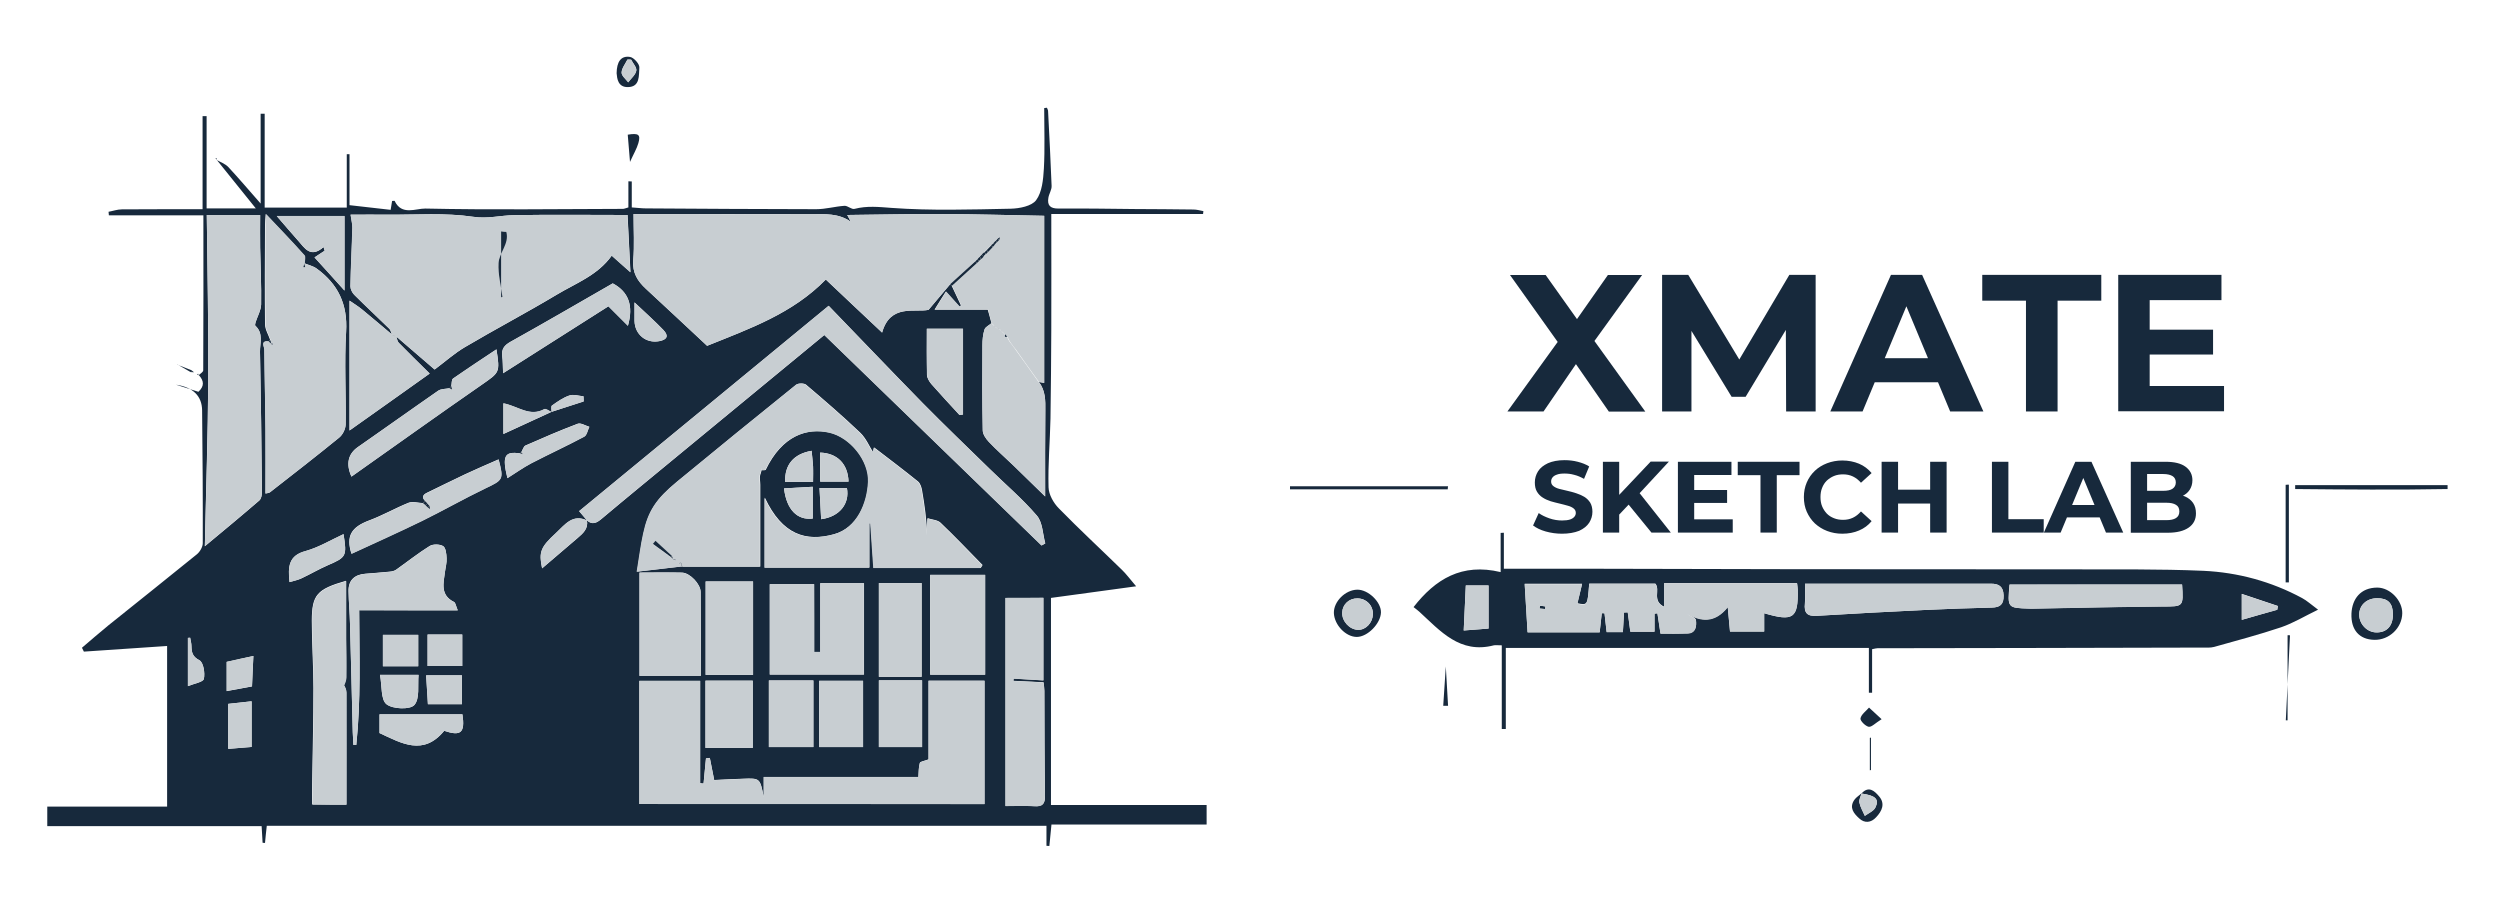 <?xml version="1.0" encoding="utf-8"?>
<!-- Generator: Adobe Illustrator 24.1.2, SVG Export Plug-In . SVG Version: 6.00 Build 0)  -->
<!DOCTYPE svg PUBLIC "-//W3C//DTD SVG 1.1//EN" "http://www.w3.org/Graphics/SVG/1.1/DTD/svg11.dtd">
<svg version="1.1" id="Layer_1" xmlns:x="http://ns.adobe.com/Extensibility/1.0/" xmlns:i="http://ns.adobe.com/AdobeIllustrator/10.0/" xmlns:graph="http://ns.adobe.com/Graphs/1.0/"
	 xmlns="http://www.w3.org/2000/svg" xmlns:xlink="http://www.w3.org/1999/xlink" x="0px" y="0px" viewBox="0 0 1550 562"
	 style="enable-background:new 0 0 1550 562;" xml:space="preserve">
<style type="text/css">
	.st0{fill:#17293C;}
	.st1{fill:#C8CED2;}
</style>
<g id="House">
	<path class="st0" d="M123,232.8c1.1-1.1,3-2.1,3-3.2c0.2-31.7,0.1-63.5,0.1-96.1c-20.3,0-39.5,0-58.6,0c-0.1-0.7-0.1-1.4-0.2-2.2
		c2.8-0.5,5.5-1.5,8.3-1.5c16.1-0.1,32.3-0.1,50-0.1c0-19.6,0-38.7,0-57.7c0.8,0,1.7,0,2.5,0c0,18.9,0,37.7,0,57.2
		c10.4,0,19.8,0,30.5,0c-8.5-10.5-16.4-20.4-24.4-30.3l-0.2,0.1c2.6,1.5,5.6,2.5,7.6,4.6c6.5,7,12.7,14.3,20,22.6
		c0-19.3,0-37.5,0-55.7c0.8,0,1.7,0,2.5,0c0,19,0,38,0,58.2c17.4,0,33.4,0,50.9,0c0-10.5,0-21.8,0-33.1c0.6,0,1.1,0,1.7,0
		c0,10.8,0,21.6,0,31.6c9,1,17,1.9,25.5,2.9c0.3-1.8,0.6-3.7,0.9-5.5c0.8,0,1.5-0.2,1.6,0c4.3,9.2,13.2,4.6,19,4.7
		c40.8,0.9,81.6,0.3,122.5,0.2c0.7,0,1.3-0.3,3.4-0.9c0-5.2,0-10.7,0-16.2c0.7,0,1.4,0.1,2.1,0.1c0,5.2,0,10.3,0,16.1
		c3.3,0.2,6,0.6,8.7,0.6c35.2,0.2,70.4,0.5,105.6,0.5c5.9,0,11.7-1.7,17.6-2.1c2-0.1,4.4,2.4,6.2,1.9c7.7-2,15-1.2,23-0.6
		c24.4,1.8,49.1,1,73.7,0.5c5.5-0.1,13.2-1.6,15.9-5.3c3.7-5,4.4-12.8,4.8-19.5c0.7-12.5,0.2-25,0.2-37.6c0.6-0.1,1.2-0.1,1.7-0.2
		c0.2,0.7,0.7,1.3,0.7,2c0.8,15.5,1.6,31,2.2,46.5c0.1,2.4-1.6,4.8-2,7.3c-0.8,4.7,1.1,6.7,6.1,6.7c15.7-0.1,31.5,0.1,47.2,0.3
		c12.2,0.1,24.4,0.1,36.6,0.3c2.1,0,4.1,0.6,6.2,1c-0.1,0.6-0.1,1.2-0.2,1.8c-31.5,0-63,0-94.1,0c0,24.3,0.1,47.9,0,71.5
		c-0.1,18.4-0.2,36.9-0.5,55.3c-0.3,14.2-1.6,28.4-1.2,42.6c0.1,4.5,3.1,9.8,6.4,13.1c12.7,13,26.1,25.4,39.1,38.1
		c2.6,2.5,4.8,5.5,8.8,10.2c-18.8,2.6-35.8,4.9-52.8,7.2c0,42.7,0,85.1,0,128.4c32.3,0,64.3,0,96.5,0c0,4.5,0,8.1,0,12.1
		c-32.2,0-64,0-96.2,0c-0.5,4.6-0.9,9-1.3,13.3c-0.6,0-1.2-0.1-1.8-0.1c0-4,0-8,0-12.4c-161.6,0-322.4,0-483.4,0
		c-0.4,3.6-0.8,7.1-1.1,10.6c-0.5,0-1,0-1.5-0.1c-0.2-3.3-0.4-6.6-0.6-10.3c-44.1,0-88.2,0-132.9,0c0-3.1,0-6.9,0-12.1
		c24.4,0,49.1,0,74.3,0c0-34.4,0-67.4,0-99.6c-17.2,1.2-34.4,2.3-51.6,3.5c-0.4-0.8-0.8-1.6-1.2-2.4c5.4-4.6,10.8-9.3,16.3-13.8
		c18.3-14.7,36.7-29.3,54.9-44.1c1.9-1.5,3.7-4.6,3.7-6.9c0.1-27.5-0.1-54.9-0.4-82.4c-0.1-8.8-5.5-14.3-16.2-15.9
		c4.6,1.5,9.2,2.9,13.9,4.4c3.8-3.5,3.5-6.8,0.3-10.3L123,232.8z M342,255.5c-1.5-0.7-3.6-2.3-4.5-1.8c-9.1,5-16.4-1.9-25.4-3.6
		c0,6,0,11.8,0,19c10.3-4.7,20-9.2,29.7-13.7c6.7-2.2,13.4-4.4,20.1-6.5c0-1.1-0.1-2.1-0.1-3.2c-2.9-0.2-6.2-1.4-8.7-0.5
		c-3.9,1.3-7.4,3.8-10.8,6.2C341.5,251.9,342,254.1,342,255.5z M322.4,281.1c-9.6-1.4-11.2,1.6-7.8,15.3c5-3.1,9.7-6.5,14.8-9.2
		c10.9-5.6,22-10.7,32.8-16.5c1.7-0.9,2.1-4,3.2-6.1c-2.4-0.7-5.3-2.6-7.2-1.9c-10.9,4.1-21.7,8.8-32.4,13.5
		c-1.2,0.5-1.7,2.7-2.6,4.2C322.9,280.7,322.7,280.9,322.4,281.1z M262.2,311.9c-3-0.1-6.3-1.2-8.9-0.2c-8.2,3.3-16,7.8-24.3,10.9
		c-11.3,4.2-14.6,9.8-11.1,20.7c14.6-6.8,29.3-13.4,43.8-20.4c13.2-6.5,26-13.8,39.3-20.2c10.9-5.2,11.3-5.4,8.1-17.9
		c-7,3.1-14.1,6.1-21.1,9.4c-7.8,3.7-15.6,7.6-23.3,11.3c-2.7,1.3-3.3,3-1,5.2C263.3,311.2,262.7,311.6,262.2,311.9z M278.7,240.7
		c-2.4,0.5-5.3,0.3-7.1,1.6c-16.6,11.5-33,23.3-49.6,34.8c-6.1,4.2-7.7,10.4-4.1,18.4c26.9-19,53.6-38.2,80.7-56.9
		c11.2-7.8,11.5-7.4,9.2-22c-9.1,6.1-18.1,12-26.9,18.1c-1,0.7-0.8,3.1-1.1,4.7C279.5,239.8,279.1,240.2,278.7,240.7z M363.9,322.6
		c3.5,3.2,6.3,1.4,9.2-1c7.7-6.5,15.5-12.9,23.2-19.3c38.3-31.6,76.7-63.2,114.8-94.6c44.7,43.3,89.7,86.9,134.7,130.5
		c0.8-0.4,1.5-0.9,2.3-1.3c-1.6-5.8-1.6-13-5.2-17.2c-8.9-10.4-19.5-19.4-29.3-29c-13.9-13.6-27.9-27-41.5-40.8
		c-19.8-20.2-39.3-40.7-58.3-60.3c-52.9,43.5-103.9,85.5-154.7,127.3c2.2,2.6,3.6,4.2,5,5.9c-9.1-4.4-13.8,2.5-19.3,7.6
		c-9.6,8.8-10.8,11.7-8.7,22c7.6-6.5,14.8-12.6,22-18.8C361.5,330.7,364.9,327.8,363.9,322.6z M166.6,211.7
		c-5.3-0.7-2.7,3.3-2.7,5.1c0.1,16.4,0.6,32.8,0.7,49.2c0.1,13.2,0,26.5,0,40c1.1-0.3,2.1-0.3,2.8-0.8
		c14.4-11.2,28.8-22.4,42.9-33.9c2.2-1.8,3.9-5.3,4-8.1c0.3-19.2-0.9-38.4,0.3-57.6c1-16.9-5-29.5-18.3-39.1
		c-2.2-1.6-5.1-2.2-7.7-3.3c0,0,0.1,0.1,0.1,0.1c0-1.7,0.8-4.1-0.1-5c-7.4-8.3-15.1-16.3-23.9-25.6c-0.2,3.5-0.4,5.1-0.4,6.6
		c-0.1,20.6-0.2,41.2,0,61.7c0,3.3,2.1,6.5,3.2,9.8C167.3,211.1,167,211.4,166.6,211.7z M422.9,351.3c16.2,0,32.4,0,48.5,0
		c0-17.6,0-34.2,0-50.7c0-2.1-0.6-4.4,0-6.3c3.3-10.7,6.5-21.3,0-32.4c0.4,9.9,0.9,19.7,1.3,29.6c0.7,0,1.3-0.1,2-0.1
		c10.3-21.5,25.9-26.4,39.7-23.2c12.8,2.9,24.5,17.3,24,30.5c-0.6,13-6.7,28.5-21.2,32.5c-17.5,4.8-32.2,0.4-43-22.7
		c0,14.7,0,29,0,43.4c21.8,0,43.1,0,64.9,0c0-9.4,0-18.4,0-27.5c0.2,0,0.5,0,0.7,0c0.6,9.2,1.3,18.5,1.9,27.7c22.6,0,44.5,0,66.4,0
		c0.4-0.6,0.7-1.2,1.1-1.8c-8.6-8.8-17.1-17.7-26-26.2c-1.9-1.8-5.3-1.9-8-2.8c-0.1,2.5-0.3,5-0.4,7.5c-0.1,1.1,0,2.2,0,3.2
		c-0.2-9.5-1.5-18.7-3.1-27.9c-0.3-2-1.1-4.4-2.5-5.6c-8.8-7.1-17.9-14-27.2-21.1c-0.4,1.5-0.8,3-0.7,2.9c-2.2-3.4-4.3-8.6-8-12.1
		c-10.8-10.3-22.1-20-33.5-29.7c-1.2-1-4.8-1-6.1,0c-24.7,19.9-49.3,39.9-73.8,60.1c-13,10.7-17.9,18.2-20.9,32.1
		c-1.6,7.2-2.5,14.6-4,23.7c11-1.3,19.6-2.3,28.3-3.3L422.9,351.3z M245.7,208.6c7.9,6.8,15.8,13.6,23.8,20.5
		c6.3-4.7,12.2-10,18.8-13.9c18.8-11.1,38.2-21.3,56.9-32.5c11.8-7.1,25.3-11.9,34.1-24.2c3.6,3.2,7.1,6.2,11.6,10.3
		c-0.7-13.1-1.2-24.4-1.8-35.5c-23.8,0-47-0.3-70.2,0.1c-8.5,0.1-16.4,2.4-25.6,1c-17.2-2.6-35-1.2-52.5-1.3c-7.6-0.1-15.1,0-23.4,0
		c0.5,3.6,1.1,5.8,1.1,8.1c-0.3,12.1-1,24.2-1.2,36.3c0,1.8,1.1,4,2.4,5.3c7.1,7.1,14.5,13.9,21.7,21c0.9,0.8,1,2.4,1.6,3.6
		c-6.2-5.2-12.3-10.4-18.6-15.6c-2.2-1.8-4.6-3.2-7.7-5.4c0,27,0,52.7,0,80.5c17.2-12.2,33.2-23.5,49.7-35.3
		c-7-6.9-13.2-13-19.2-19.1C246.3,211.6,246.2,209.9,245.7,208.6z M614.7,200.4c-1.5,1.3-3.8,2.3-4.3,3.9c-1,3.1-1.3,6.5-1.3,9.7
		c-0.1,17.6-0.2,35.2,0.2,52.8c0,2.5,2,5.3,3.8,7.2c4.8,5.1,10.1,9.7,15.2,14.6c6.1,5.9,12.2,11.9,19.7,19.2
		c0-19.1-0.1-36.1,0.1-53.1c0.1-6.4,0.1-12.5-4-17.9c1.4,0.3,2.8,0.5,3.3,0.6c0-34.8,0-69.7,0-103.6c-21.6-0.4-41.9-1-62.3-1.1
		c-20-0.1-39.9,0.4-59.8,0.6c0.7,1.3,1.4,2.8,2.2,4.2c-7.6-5.4-16.1-4.7-24.5-4.7c-27.7,0-55.4-0.1-83.1-0.1c-9.1,0-18.2,0-27.1,0
		c0,10.1,0.6,19.4-0.2,28.7c-0.6,7.7,2.7,12.9,7.9,17.7c12.9,11.9,25.7,23.9,37.9,35.3c26.6-10.7,53-20,73.6-41.1
		c11.7,11.1,22.9,21.7,34.9,32.9c5-18,20.3-12.3,28.8-14.1c5.6-6.7,9.5-11.3,13.4-15.9c0.3,0.4,0.7,0.8,1,1.1
		c1.9,4,3.8,8.1,5.7,12.1c-0.3,0.2-0.7,0.5-1,0.7c-2.6-2.9-5.1-5.7-8.4-9.3c-2.2,3.5-4.2,6.6-7,11.2c12,0,22.1,0,33,0
		C613.1,194.3,613.9,197.3,614.7,200.4z M396.4,498.5c71.7,0,142.6,0,214,0c0-25.9,0-51,0-76.5c-11.4,0-22.6,0-34.7,0
		c0,16.5,0,33.1,0,48.8c-2.6,1-5.1,1.3-5.4,2.2c-0.8,2.7-0.7,5.6-0.9,8.7c-31.4,0-63.5,0-95.9,0c0,4.1,0,7.3,0,12.4
		c-2.3-11.6-2.3-11.7-12.8-11.3c-6.2,0.2-12.4,0.5-17.9,0.8c-1-5.2-1.9-9.4-2.7-13.7c-0.8,0.1-1.6,0.2-2.4,0.3
		c-0.5,5.2-1,10.4-1.5,15.6c-0.7-0.1-1.4-0.1-2.1-0.2c0-21.2,0-42.4,0-63.5c-13,0-25.1,0-37.7,0
		C396.4,447.9,396.4,473.1,396.4,498.5z M128.2,133.3c0.4,34.6,1.1,68.6,0.9,102.6c-0.2,33.6-1.4,67.2-2.1,102.8
		c12.5-10.4,23.3-19.3,33.8-28.4c1.1-1,1.6-3.3,1.6-5c-0.3-29-0.6-58.1-1.2-87.1c-0.1-5.4,2.3-11.5-2.9-16.2c-0.3-0.3,0-1.6,0.2-2.3
		c1.2-3.7,3.3-7.3,3.4-10.9c0.2-11.7-0.4-23.4-0.6-35.2c-0.1-6.7,0-13.5,0-20.2C150.1,133.3,139.7,133.3,128.2,133.3z M504.8,404.2
		c0-14.5,0-28.1,0-42c-9.5,0-18.5,0-27.5,0c0,19.1,0,37.7,0,56c19.6,0,38.7,0,58.4,0c0-18.9,0-37.7,0-56.6c-9.3,0-18.4,0-27.1,0
		c0,14.4,0,28.4,0,42.6C507.4,404.2,505.8,404.2,504.8,404.2z M623.4,370.7c0,43.6,0,86.2,0,129c6.1,0,12-0.3,17.8,0.1
		c5.4,0.4,6.8-1.6,6.7-6.8c-0.4-21.6-0.3-43.1-0.4-64.7c0-1.8-0.3-3.6-0.5-5.3c-6.5-0.3-12.6-0.6-18.7-0.9c0-0.5,0.1-0.9,0.1-1.4
		c6.2,0.4,12.4,0.8,18.5,1.1c0-17.6,0-34.5,0-51.2C638.6,370.7,631.2,370.7,623.4,370.7z M214.8,498.9c0-23.6,0-46.6-0.1-69.5
		c0-1.7-0.8-3.6-1.8-5.1c-0.5-0.7-2.3-0.4-3.5-0.6c0,0.9-0.1,2.3,0.2,2.4c1,0.3,2.9,0.5,3,0.1c0.9-2,2-4.2,2-6.4
		c0.2-8.2,0-16.4-0.1-24.6c0-11.5,0-23,0-35.1c-18.1,5.2-21.1,8.7-21.2,24.6c0,14,1,27.9,1,41.9c0,20.1-0.5,40.2-0.8,60.3
		c-0.1,3.9,0,7.8,0,11.8C201.1,498.9,207.4,498.9,214.8,498.9z M396.5,355c0,22.4,0,43.4,0,64c12.9,0,25.1,0,38,0
		c0-17.7,0.1-34.8-0.1-51.9c0-5-6.6-11.9-11.5-12.1C414.3,354.8,405.7,355,396.5,355z M610.8,356.4c-11.2,0-22.1,0-34.1,0
		c0,21.2,0,41.6,0,61.9c11.3,0,22.5,0,34.1,0C610.8,397.6,610.8,377.5,610.8,356.4z M283.8,378.4c-1.2-2.9-1.4-4.7-2.3-5.2
		c-8.7-4.3-6.5-11.7-5.6-18.8c0.4-2.8,1.2-5.6,1-8.3c-0.1-2.6-0.5-6.4-2.1-7.5c-2.1-1.3-6.3-1.4-8.4-0.1
		c-7.2,4.5-13.9,9.8-20.8,14.7c-1,0.7-2.5,1.1-3.8,1.2c-5.1,0.5-10.2,0.9-15.3,1.3c-6.8,0.5-10.6,4.2-10.4,10.8
		c0.1,6.8,0.8,13.5,0.9,20.3c0.6,22.4,1.2,44.8,1.7,67.2c0.1,2.6,0.3,5.2,0.4,7.8c0.6,0,1.2,0,1.8,0c2.9-27.5,1.9-55.1,1.8-83.5
		C243.2,378.4,262.8,378.4,283.8,378.4z M437.5,360.5c0,19.7,0,38.7,0,57.9c9.9,0,19.4,0,29.4,0c0-19.5,0-38.6,0-57.9
		C457.1,360.5,447.6,360.5,437.5,360.5z M571.4,419.6c0-19.5,0-38.8,0-58.1c-8.7,0-17.6,0-26.5,0c0,19.7,0,38.8,0,58.1
		C553.5,419.6,561.6,419.6,571.4,419.6z M466.7,422c-10.1,0-19.6,0-29.3,0c0,14.6,0,28.7,0,41.7c9.9,0,19.4,0,29.3,0
		C466.7,449.2,466.7,435.8,466.7,422z M379.9,175.7c-21,12.1-42,24.3-63.2,36.1c-4.2,2.3-5.9,4.7-5.3,9.3c0.4,2.7,0.3,5.5,0.5,10.3
		c22.6-14.4,44.1-28,65.3-41.5c3.7,3.7,7.6,7.6,12.1,12.1C392.9,189.5,389.7,180.9,379.9,175.7z M504.3,421.9c-9.4,0-18.2,0-27.6,0
		c0,14,0,27.5,0,41.3c9.7,0,18.4,0,27.6,0C504.3,449.2,504.3,435.8,504.3,421.9z M544.9,421.8c0,14,0,27.4,0,41.4c9,0,17.7,0,26.8,0
		c0-13.8,0-27.4,0-41.4C562.7,421.8,554.3,421.8,544.9,421.8z M535.1,463.2c0-13.9,0-27.5,0-41.1c-9.2,0-18.1,0-27.2,0
		c0,14,0,27.5,0,41.1C517.2,463.2,525.7,463.2,535.1,463.2z M195,159.6c6.4,7,12.1,13.3,18.6,20.6c0-16,0-31,0-46.2
		c-13.1,0-26.5,0-42,0c5.4,6.2,9.2,10.7,13.2,15.2c4.1,4.6,7.7,11.1,15.8,4c0.2,0.8,0.4,1.5,0.7,2.3
		C199.3,156.7,197.3,158.1,195,159.6z M594.9,257.3c0.7-0.1,1.4-0.2,2.1-0.3c0-17.6,0-35.1,0-53.2c-7.1,0-14.3,0-22.4,0
		c0,9.6-0.1,19.2,0.1,28.7c0.1,1.9,1.4,4,2.7,5.6C583.1,244.6,589,250.9,594.9,257.3z M275.4,453.1c10.4,3.5,13,1.2,11.3-10.2
		c-16.9,0-33.9,0-51.4,0c0,4.2,0,8.3,0,11.6C248.9,460.8,262.4,468.9,275.4,453.1z M179.5,360.9c2.7-0.8,5.2-1.3,7.4-2.3
		c5.5-2.6,10.8-5.7,16.3-8.1c11.5-5,11.9-5.5,9.8-19.3c-7.9,3.6-15.5,8.2-23.6,10.5C179.1,344.4,178.4,351.1,179.5,360.9z
		 M259.3,413.1c0-6.8,0-13.2,0-19.5c-7.7,0-14.8,0-21.9,0c0,6.8,0,13,0,19.5C244.8,413.1,251.9,413.1,259.3,413.1z M141.5,436.4
		c0,9.7,0,18.6,0,27.9c5.3-0.4,10-0.8,14.5-1.2c0-9.7,0-18.7,0-28.3C150.8,435.4,146.5,435.8,141.5,436.4z M265.1,393.4
		c0,7,0,13.1,0,19.5c7.6,0,14.7,0,21.5,0c0-7,0-13.4,0-19.5C279.1,393.4,272.4,393.4,265.1,393.4z M235.6,418.4
		c1.3,7,0.4,15.3,4,18.2c3.8,3.1,14.6,3.5,17.3,0.5c3.5-4,2-12.3,2.6-18.7C251.2,418.4,244.5,418.4,235.6,418.4z M286.4,418.7
		c-7.9,0-14.8,0-22.2,0c0.4,6.3,0.7,12,1.1,17.9c7.6,0,14.3,0,21.1,0C286.4,430.5,286.4,424.8,286.4,418.7z M157.1,406.7
		c-6.2,1.4-11.2,2.5-16.6,3.7c0,6.1,0,11.8,0,18.1c5.4-1,10.5-1.9,15.7-2.9C156.5,419.1,156.8,413.5,157.1,406.7z M486.1,302.8
		c1.5,13.1,8.2,19.9,17.8,18.7c0-6.4,0-12.8,0-19.7C497.7,302.2,492.2,302.5,486.1,302.8z M509.1,321.9c11.4-1.5,17.8-9.6,16-19.3
		c-5.5,0-11,0-17,0C508.4,309.3,508.7,315.3,509.1,321.9z M504.1,298.8c0-3.7,0.1-6.7,0-9.7c-0.2-3.2-0.6-6.4-0.9-9.6
		c-11.2,1.9-16.8,8.7-16.4,19.3C492.4,298.8,497.9,298.8,504.1,298.8z M526.1,298.6c-0.4-10.9-6.8-17.6-17.6-18c0,5.9,0,11.8,0,18
		C514.2,298.6,520.1,298.6,526.1,298.6z M393.4,187.5c0,5.1,0,8.3,0,11.5c0.2,8.4,7.2,14.1,15.4,12.5c5-1,5.9-3.4,2.4-7
		C406,199.1,400.4,194.1,393.4,187.5z M116.5,425.4c3.9-1.6,9.5-2.5,9.9-4.5c0.8-3.6-0.3-10.2-2.7-11.5c-4.4-2.3-4.9-4.9-5-8.8
		c0-1.7-0.5-3.5-0.8-5.2c-0.5,0-0.9,0.1-1.4,0.1C116.5,404.9,116.5,414.2,116.5,425.4z"/>
	<path class="st0" d="M382.3,45.4c0.1-7,2.6-11,8.3-10.1c2.3,0.3,6,4.4,5.8,6.6c-0.4,4.8,0.6,12-7.1,12.1
		C383.1,54.1,382.6,48.7,382.3,45.4z M391.3,37c-0.8,0-1.5-0.1-2.3-0.1c-1.3,2.7-3.5,5.3-3.6,8c-0.1,2,2.6,4.1,4.1,6.1
		c1.8-2.4,4.5-4.6,5-7.2C394.9,41.8,392.4,39.3,391.3,37z"/>
	<path class="st0" d="M390.6,100.4c-0.6-6.6-1-11.8-1.4-16.9c6.7-1.1,8.1-0.1,6.6,5.2C394.8,92.2,392.8,95.5,390.6,100.4z"/>
	<path class="st0" d="M118.2,230.7c-2.7-1.6-5.5-3.1-8.2-4.7l-0.1,0.1c3.1,1.2,6.1,2.4,9.2,3.6C118.7,230,118.4,230.3,118.2,230.7z"
		/>
	<path class="st0" d="M109.9,226c0.1-0.1,0.1-0.3,0.2-0.4C110.1,225.7,110,225.9,109.9,226C109.9,226.1,109.9,226,109.9,226z"/>
	<path class="st0" d="M119,229.8c0.4,0.3,0.9,0.7,1.3,1c-0.7,0-1.4-0.1-2.1-0.1C118.4,230.3,118.7,230,119,229.8z"/>
	<path class="st0" d="M123.2,232.6c-0.4-0.2-0.8-0.3-1.1-0.5c0.3-0.1,0.5-0.3,0.8-0.4c0.1,0.4,0.1,0.7,0.2,1.1
		C123,232.8,123.2,232.6,123.2,232.6z"/>
	<path class="st0" d="M134.4,98.9c-0.3-0.2-0.6-0.5-0.9-0.7c0.3,0,0.6-0.1,0.9-0.1c-0.1,0.3-0.1,0.6-0.2,0.9
		C134.2,99,134.4,98.9,134.4,98.9z"/>
	<path class="st1" d="M589.1,176.2c-3.9,4.6-7.8,9.3-13.4,15.9c-8.5,1.8-23.7-3.9-28.8,14.1c-11.9-11.3-23.1-21.9-34.9-32.9
		c-20.6,21-47,30.4-73.6,41.1c-12.2-11.3-25-23.4-37.9-35.3c-5.2-4.8-8.5-9.9-7.9-17.7c0.8-9.3,0.2-18.6,0.2-28.7c8.9,0,18,0,27.1,0
		c27.7,0.1,55.4,0.2,83.1,0.1c8.4,0,16.8-0.7,24.5,4.7c-0.8-1.4-1.5-2.9-2.2-4.2c19.9-0.2,39.9-0.7,59.8-0.6
		c20.3,0.1,40.7,0.7,62.3,1.1c0,33.9,0,68.8,0,103.6c-0.5-0.1-1.9-0.4-3.3-0.6c0,0,0.2,0.2,0.2,0.2c-4.7-6.6-9.5-13.2-14.2-19.9
		l0.1,0.1c-1.4-1.9-2.9-3.9-4.3-5.8c0,0,0.1,0.2,0.1,0.2c-0.5-1-1-2-1.5-3c0,0,0.1,0.2,0.1,0.2c-0.5-0.5-1-1-1.6-1.6l0.2,0.2
		c-0.5-0.5-1-1-1.6-1.6l0.2,0.2c-0.5-0.5-1.1-1-1.6-1.6l0.2,0.1c-1-0.5-2-1-3-1.5l0.2,0.1c-0.5-0.5-1-1.1-1.6-1.6l0.2,0.2
		c-0.5-0.5-1.1-1.1-1.6-1.6l0.2,0.2c-0.8-3.1-1.6-6.1-2.2-8.4c-11,0-21.1,0-33,0c2.9-4.5,4.8-7.7,7-11.2c3.2,3.6,5.8,6.5,8.4,9.3
		c0.3-0.2,0.7-0.5,1-0.7c-1.9-4-3.8-8.1-5.7-12.1c5.2-4.7,10.4-9.5,15.6-14.2c0.4-0.4,0.9-0.8,1.3-1.2c0.5-0.4,0.9-0.9,1.4-1.3
		c0.5-0.5,0.9-1,1.4-1.5c0.5-0.5,1.1-1.1,1.6-1.6c0.4-0.4,0.8-0.9,1.2-1.3c0.9-1,1.9-2,2.8-3c0.4-0.5,0.9-1,1.3-1.5
		c0.4-0.5,0.9-1,1.3-1.5c0.5-0.5,0.9-0.9,1.4-1.4c0.1-0.6,0.3-1.1,0.4-1.7c-0.5,0.2-0.9,0.5-1.4,0.7c-0.4,0.5-0.9,1-1.3,1.5
		c-0.4,0.5-0.9,1-1.3,1.5c-0.5,0.4-1,0.8-1.6,1.3c-0.9,1-1.8,1.9-2.8,2.9c-0.5,0.5-0.9,0.9-1.4,1.4c-0.5,0.4-1,0.9-1.5,1.3
		c-0.5,0.5-0.9,1-1.4,1.4c-0.4,0.5-0.9,1-1.3,1.5c-0.5,0.5-0.9,0.9-1.4,1.4C599.5,166.8,594.3,171.5,589.1,176.2z"/>
	<path class="st1" d="M242.9,207.4c-0.5-1.2-0.7-2.7-1.6-3.6c-7.2-7-14.6-13.9-21.7-21c-1.3-1.3-2.4-3.6-2.4-5.3
		c0.2-12.1,0.9-24.2,1.2-36.3c0.1-2.2-0.6-4.5-1.1-8.1c8.2,0,15.8-0.1,23.4,0c17.5,0.2,35.3-1.2,52.5,1.3c9.1,1.4,17.1-0.9,25.6-1
		c23.2-0.4,46.3-0.1,70.2-0.1c0.6,11.1,1.1,22.4,1.8,35.5c-4.6-4-8.1-7.1-11.6-10.3c-8.8,12.2-22.3,17.1-34.1,24.2
		c-18.7,11.2-38.1,21.4-56.9,32.5c-6.6,3.9-12.4,9.1-18.8,13.9c-8.1-6.9-15.9-13.7-23.8-20.5l0.1,0.1c-1-0.5-2-1-3-1.4L242.9,207.4z
		 M310.7,143.5c1.1,0.1,2.1,0.2,3.2,0.3c1.9,7.2-4.4,12.8-4.8,19.3c-0.4,6.9,1.5,14,2.4,21c-0.3,0.1-0.5,0.1-0.8,0.2
		C310.7,170.8,310.7,157.2,310.7,143.5z"/>
	<path class="st1" d="M423,351.2c-8.6,1-17.3,2-28.3,3.3c1.5-9.1,2.4-16.5,4-23.7c3-13.9,7.9-21.4,20.9-32.1
		c24.5-20.2,49.1-40.2,73.8-60.1c1.3-1,4.9-1.1,6.1,0c11.4,9.6,22.7,19.4,33.5,29.7c3.7,3.5,5.8,8.7,8,12.1c0,0.1,0.4-1.4,0.7-2.9
		c9.3,7.1,18.4,14,27.2,21.1c1.4,1.2,2.2,3.6,2.5,5.6c1.6,9.2,2.9,18.4,3.1,27.9c0-1.1,0-2.2,0-3.2c0.1-2.5,0.3-5,0.4-7.5
		c2.7,0.9,6.1,1,8,2.8c8.9,8.5,17.4,17.4,26,26.2c-0.4,0.6-0.7,1.2-1.1,1.8c-21.9,0-43.8,0-66.4,0c-0.6-9.2-1.3-18.4-1.9-27.7
		c-0.2,0-0.5,0-0.7,0c0,9.1,0,18.2,0,27.5c-21.8,0-43.1,0-64.9,0c0-14.4,0-28.7,0-43.4c10.8,23.1,25.5,27.5,43,22.7
		c14.5-4,20.6-19.5,21.2-32.5c0.6-13.2-11.2-27.6-24-30.5c-13.9-3.1-29.5,1.7-39.7,23.2c-0.7,0-1.3,0.1-2,0.1
		c-0.4-9.9-0.9-19.7-1.3-29.6c6.5,11,3.4,21.7,0,32.4c-0.6,1.9,0,4.2,0,6.3c0,16.6,0,33.2,0,50.7c-16.1,0-32.3,0-48.5,0
		c-0.2-0.8-0.4-1.5-0.7-2.3c-0.2,0-0.5,0-0.7,0.1c-0.2,0.1-0.3,0.3-0.4,0.5c0.4-0.2,0.8-0.4,1.2-0.6
		C422.5,349.7,422.8,350.4,423,351.2z M417.5,346.8c0.4,0.2,0.8,0.5,1.2,0.7c0-0.2,0-0.4,0-0.6c-0.4,0-0.9,0-1.3,0.1
		c-0.3-0.7-0.6-1.4-0.8-2.1c-3.4-3.1-6.8-6.3-10.2-9.4c-0.5,0.6-1.1,1.3-1.6,1.9c3.7,2.7,7.5,5.5,11.2,8.2
		C416.5,345.9,417,346.3,417.5,346.8z"/>
	<path class="st1" d="M396.4,498.5c0-25.3,0-50.5,0-76.3c12.6,0,24.7,0,37.7,0c0,21.1,0,42.3,0,63.5c0.7,0.1,1.4,0.1,2.1,0.2
		c0.5-5.2,1-10.4,1.5-15.6c0.8-0.1,1.6-0.2,2.4-0.3c0.8,4.2,1.7,8.5,2.7,13.7c5.5-0.2,11.7-0.6,17.9-0.8
		c10.5-0.4,10.5-0.4,12.8,11.3c0-5.1,0-8.3,0-12.4c32.4,0,64.5,0,95.9,0c0.3-3.1,0.1-6,0.9-8.7c0.3-0.9,2.8-1.2,5.4-2.2
		c0-15.7,0-32.3,0-48.8c12.1,0,23.3,0,34.7,0c0,25.5,0,50.6,0,76.5C539.1,498.5,468.1,498.5,396.4,498.5z"/>
	<path class="st1" d="M128.2,133.3c11.5,0,21.9,0,33.1,0c0,6.7-0.1,13.5,0,20.2c0.2,11.7,0.8,23.5,0.6,35.2
		c-0.1,3.7-2.2,7.3-3.4,10.9c-0.2,0.8-0.6,2-0.2,2.3c5.2,4.7,2.8,10.8,2.9,16.2c0.6,29,0.9,58.1,1.2,87.1c0,1.7-0.4,4-1.6,5
		c-10.6,9.1-21.3,18-33.8,28.4c0.8-35.6,2-69.2,2.1-102.8C129.3,201.9,128.6,167.9,128.2,133.3z"/>
	<path class="st1" d="M188.6,163.2c2.6,1.1,5.5,1.7,7.7,3.3c13.3,9.6,19.3,22.2,18.3,39.1c-1.1,19.1,0,38.4-0.3,57.6
		c0,2.8-1.8,6.3-4,8.1c-14.1,11.5-28.6,22.7-42.9,33.9c-0.7,0.5-1.7,0.5-2.8,0.8c0-13.5,0.1-26.8,0-40c-0.2-16.4-0.6-32.8-0.7-49.2
		c0-1.8-2.6-5.8,2.7-5.1c0.5,0.4,1.1,0.8,1.6,1.2c0.2,0.3,0.5,0.6,0.7,1c0.1-0.3,0.2-0.6,0.3-0.9c-0.3,0-0.7,0-1,0
		c-0.1-0.7-0.3-1.5-0.4-2.2c-1.1-3.3-3.2-6.5-3.2-9.8c-0.3-20.6-0.1-41.2,0-61.7c0-1.6,0.2-3.1,0.4-6.6c8.8,9.3,16.5,17.3,23.9,25.6
		c0.8,0.9,0.1,3.3,0.1,5c-0.2,0.8-0.4,1.6-0.7,2.4c0.4,0,0.8,0.1,1.2,0.1C189.1,164.9,188.8,164.1,188.6,163.2z"/>
	<path class="st1" d="M364,322.8c-1.4-1.7-2.8-3.3-5-5.9c50.9-41.8,101.9-83.8,154.7-127.3c19,19.7,38.5,40.1,58.3,60.3
		c13.6,13.8,27.6,27.3,41.5,40.8c9.8,9.6,20.4,18.6,29.3,29c3.6,4.2,3.6,11.4,5.2,17.2c-0.8,0.4-1.5,0.9-2.3,1.3
		c-45-43.6-90-87.2-134.7-130.5c-38.1,31.4-76.4,63-114.8,94.6c-7.8,6.4-15.5,12.8-23.2,19.3c-2.9,2.5-5.7,4.2-9.2,1L364,322.8z"/>
	<path class="st1" d="M504.8,404.2c1.1,0,2.6,0,3.7,0c0-14.2,0-28.2,0-42.6c8.8,0,17.8,0,27.1,0c0,18.9,0,37.7,0,56.6
		c-19.7,0-38.8,0-58.4,0c0-18.3,0-36.9,0-56c9,0,18,0,27.5,0C504.8,376.2,504.8,389.8,504.8,404.2z"/>
	<path class="st1" d="M623.4,370.7c7.8,0,15.2,0,23.5,0c0,16.7,0,33.6,0,51.2c-6.2-0.4-12.3-0.8-18.5-1.1c0,0.5-0.1,0.9-0.1,1.4
		c6.1,0.3,12.2,0.6,18.7,0.9c0.2,1.7,0.5,3.5,0.5,5.3c0.1,21.6,0.1,43.1,0.4,64.7c0.1,5.2-1.3,7.2-6.7,6.8
		c-5.8-0.4-11.7-0.1-17.8-0.1C623.4,456.9,623.4,414.3,623.4,370.7z"/>
	<path class="st1" d="M214.8,498.9c-7.4,0-13.7,0-21.1,0c0-4,0-7.9,0-11.8c0.3-20.1,0.8-40.2,0.8-60.3c0-14-1-27.9-1-41.9
		c0-15.9,3.1-19.4,21.2-24.6c0,12.1,0,23.6,0,35.1c0,8.2,0.2,16.4,0.1,24.6c0,2.2-1.1,4.4-2,6.4c-0.2,0.4-2.1,0.2-3-0.1
		c-0.3-0.1-0.1-1.6-0.2-2.4c1.2,0.2,3-0.1,3.5,0.6c1,1.4,1.8,3.3,1.8,5.1C214.9,452.3,214.8,475.2,214.8,498.9z"/>
	<path class="st1" d="M644.1,236.8c4.1,5.3,4.1,11.5,4,17.9c-0.2,17-0.1,34-0.1,53.1c-7.5-7.3-13.6-13.2-19.7-19.2
		c-5.1-4.9-10.3-9.5-15.2-14.6c-1.8-1.9-3.8-4.8-3.8-7.2c-0.3-17.6-0.3-35.2-0.2-52.8c0-3.3,0.3-6.6,1.3-9.7
		c0.5-1.6,2.8-2.6,4.3-3.9c0,0-0.2-0.2-0.2-0.2c0.5,0.5,1.1,1.1,1.6,1.6c0,0-0.2-0.2-0.2-0.2c0.5,0.5,1,1.1,1.6,1.6
		c0,0-0.2-0.1-0.2-0.1c1,0.5,2,1,3,1.5c0,0-0.2-0.1-0.2-0.1c0.5,0.5,1.1,1,1.6,1.6l-0.2-0.2c0.5,0.5,1,1,1.6,1.6
		c0,0-0.2-0.2-0.2-0.2c0,0.6,0,1.1-0.1,1.7c0.5,0,1.1-0.1,1.6-0.1c0,0-0.1-0.2-0.1-0.2c0.5,1,1,2,1.5,3c0,0-0.1-0.2-0.1-0.2
		c1.4,1.9,2.9,3.9,4.3,5.8c0,0-0.1-0.1-0.1-0.1c4.7,6.6,9.5,13.2,14.2,19.9L644.1,236.8z"/>
	<path class="st1" d="M396.5,355c9.2,0,17.8-0.2,26.4,0.1c4.9,0.2,11.5,7.1,11.5,12.1c0.1,17.1,0.1,34.2,0.1,51.9
		c-12.8,0-25.1,0-38,0C396.5,398.4,396.5,377.5,396.5,355z"/>
	<path class="st1" d="M610.8,356.4c0,21.2,0,41.3,0,61.9c-11.6,0-22.8,0-34.1,0c0-20.3,0-40.7,0-61.9
		C588.8,356.4,599.7,356.4,610.8,356.4z"/>
	<path class="st1" d="M283.8,378.4c-21,0-40.6,0-61.1,0c0.1,28.4,1.1,56.1-1.8,83.5c-0.6,0-1.2,0-1.8,0c-0.1-2.6-0.3-5.2-0.4-7.8
		c-0.6-22.4-1.1-44.8-1.7-67.2c-0.2-6.8-0.8-13.5-0.9-20.3c-0.1-6.6,3.7-10.3,10.4-10.8c5.1-0.4,10.2-0.8,15.3-1.3
		c1.3-0.1,2.8-0.5,3.8-1.2c7-4.9,13.6-10.3,20.8-14.7c2.1-1.3,6.3-1.2,8.4,0.1c1.6,1,2,4.8,2.1,7.5c0.1,2.8-0.7,5.6-1,8.3
		c-0.9,7.1-3.2,14.5,5.6,18.8C282.4,373.6,282.6,375.5,283.8,378.4z"/>
	<path class="st1" d="M245.7,208.6c0.5,1.3,0.6,3,1.5,3.9c6,6.2,12.2,12.2,19.2,19.1c-16.6,11.8-32.6,23.1-49.7,35.3
		c0-27.8,0-53.4,0-80.5c3.1,2.1,5.5,3.6,7.7,5.4c6.3,5.1,12.4,10.4,18.6,15.6c0,0-0.1-0.1-0.1-0.1c1,0.5,2,1,3,1.4L245.7,208.6z"/>
	<path class="st1" d="M437.5,360.5c10,0,19.6,0,29.4,0c0,19.4,0,38.4,0,57.9c-10.1,0-19.5,0-29.4,0
		C437.5,399.2,437.5,380.2,437.5,360.5z"/>
	<path class="st1" d="M571.4,419.6c-9.8,0-17.9,0-26.5,0c0-19.4,0-38.5,0-58.1c8.9,0,17.8,0,26.5,0
		C571.4,380.8,571.4,400.1,571.4,419.6z"/>
	<path class="st1" d="M279.8,239.4c0.4-1.6,0.1-4,1.1-4.7c8.8-6.2,17.7-12,26.9-18.1c2.2,14.5,1.9,14.2-9.2,22
		c-27,18.8-53.8,37.9-80.7,56.9c-3.6-8-2-14.2,4.1-18.4c16.6-11.5,33-23.4,49.6-34.8c1.9-1.3,4.7-1.1,7.1-1.6
		c0.5,0.3,1.1,0.5,1.6,0.8C280.2,240.7,280,240.1,279.8,239.4z"/>
	<path class="st1" d="M263.8,310.8c-2.4-2.2-1.8-3.9,1-5.2c7.8-3.8,15.5-7.7,23.3-11.3c6.9-3.3,14-6.3,21.1-9.4
		c3.3,12.5,2.8,12.7-8.1,17.9c-13.3,6.4-26.1,13.7-39.3,20.2c-14.5,7.1-29.2,13.7-43.8,20.4c-3.5-10.9-0.2-16.5,11.1-20.7
		c8.3-3.1,16.1-7.6,24.3-10.9c2.5-1,5.9,0.1,8.9,0.2c0.5,0.4,1,0.8,1.6,1.3c0.5,0.5,1,0.9,1.4,1.4c0.5,0.4,1,0.8,1.5,1.1
		c-0.1-0.7-0.3-1.4-0.4-2.1c-0.4-0.5-0.9-1-1.3-1.5C264.6,311.7,264.2,311.3,263.8,310.8z"/>
	<path class="st1" d="M466.7,422c0,13.7,0,27.2,0,41.7c-9.9,0-19.3,0-29.3,0c0-13,0-27.1,0-41.7C447.2,422,456.6,422,466.7,422z"/>
	<path class="st1" d="M379.9,175.7c9.8,5.2,13,13.8,9.4,26.3c-4.5-4.5-8.5-8.5-12.1-12.1c-21.2,13.5-42.6,27.1-65.3,41.5
		c-0.2-4.9-0.1-7.6-0.5-10.3c-0.6-4.6,1.1-6.9,5.3-9.3C337.9,200,358.9,187.7,379.9,175.7z"/>
	<path class="st1" d="M504.3,421.9c0,13.9,0,27.3,0,41.3c-9.2,0-17.9,0-27.6,0c0-13.7,0-27.2,0-41.3
		C486.1,421.9,494.9,421.9,504.3,421.9z"/>
	<path class="st1" d="M544.9,421.8c9.5,0,17.8,0,26.8,0c0,13.9,0,27.6,0,41.4c-9,0-17.8,0-26.8,0
		C544.9,449.3,544.9,435.8,544.9,421.8z"/>
	<path class="st1" d="M535.1,463.2c-9.3,0-17.9,0-27.2,0c0-13.6,0-27,0-41.1c9,0,18,0,27.2,0C535.1,435.6,535.1,449.2,535.1,463.2z"
		/>
	<path class="st1" d="M195,159.6c2.3-1.5,4.3-2.9,6.3-4.2c-0.2-0.8-0.4-1.5-0.7-2.3c-8.1,7.2-11.7,0.6-15.8-4
		c-4-4.4-7.9-9-13.2-15.2c15.4,0,28.9,0,42,0c0,15.2,0,30.3,0,46.2C207,172.9,201.4,166.7,195,159.6z"/>
	<path class="st1" d="M594.9,257.3c-5.8-6.4-11.7-12.7-17.4-19.2c-1.3-1.5-2.6-3.7-2.7-5.6c-0.3-9.5-0.1-19.1-0.1-28.7
		c8,0,15.2,0,22.4,0c0,18.1,0,35.7,0,53.2C596.3,257.2,595.6,257.3,594.9,257.3z"/>
	<path class="st1" d="M275.4,453.1c-13,15.8-26.5,7.7-40.1,1.4c0-3.3,0-7.4,0-11.6c17.5,0,34.5,0,51.4,0
		C288.4,454.3,285.8,456.6,275.4,453.1z"/>
	<path class="st1" d="M323.2,280.5c0.8-1.4,1.4-3.6,2.6-4.2c10.7-4.7,21.5-9.4,32.4-13.5c1.9-0.7,4.8,1.2,7.2,1.9
		c-1,2.1-1.5,5.2-3.2,6.1c-10.8,5.7-21.9,10.8-32.8,16.5c-5.1,2.7-9.9,6.1-14.8,9.2c-3.3-13.8-1.8-16.8,7.8-15.4
		c0.6,0.2,1.2,0.3,1.8,0.5C323.9,281.3,323.5,280.9,323.2,280.5z"/>
	<path class="st1" d="M179.5,360.9c-1.1-9.8-0.4-16.5,9.9-19.3c8.2-2.2,15.7-6.8,23.6-10.5c2.2,13.8,1.8,14.3-9.8,19.3
		c-5.6,2.4-10.8,5.6-16.3,8.1C184.7,359.7,182.2,360.1,179.5,360.9z"/>
	<path class="st1" d="M259.3,413.1c-7.4,0-14.5,0-21.9,0c0-6.5,0-12.7,0-19.5c7.2,0,14.3,0,21.9,0
		C259.3,399.9,259.3,406.3,259.3,413.1z"/>
	<path class="st1" d="M141.5,436.4c4.9-0.5,9.3-1,14.5-1.6c0,9.6,0,18.6,0,28.3c-4.4,0.4-9.2,0.8-14.5,1.2
		C141.5,455,141.5,446.1,141.5,436.4z"/>
	<path class="st1" d="M265.1,393.4c7.3,0,14,0,21.5,0c0,6.2,0,12.6,0,19.5c-6.8,0-13.8,0-21.5,0
		C265.1,406.5,265.1,400.3,265.1,393.4z"/>
	<path class="st1" d="M235.6,418.4c8.9,0,15.5,0,23.9,0c-0.6,6.4,0.9,14.7-2.6,18.7c-2.6,3-13.4,2.6-17.3-0.5
		C236.1,433.7,236.9,425.4,235.6,418.4z"/>
	<path class="st1" d="M363.9,322.6c0.9,5.2-2.5,8-5.8,10.9c-7.2,6.1-14.4,12.3-22,18.8c-2.2-10.3-0.9-13.1,8.7-22
		c5.5-5.1,10.2-11.9,19.3-7.6C364,322.8,363.9,322.6,363.9,322.6z"/>
	<path class="st1" d="M286.4,418.7c0,6,0,11.8,0,17.9c-6.8,0-13.5,0-21.1,0c-0.4-5.9-0.7-11.6-1.1-17.9
		C271.6,418.7,278.5,418.7,286.4,418.7z"/>
	<path class="st1" d="M157.1,406.7c-0.3,6.8-0.6,12.4-0.8,18.8c-5.2,1-10.4,1.9-15.7,2.9c0-6.3,0-12,0-18.1
		C145.9,409.1,150.8,408,157.1,406.7z"/>
	<path class="st1" d="M486.1,302.8c6.1-0.3,11.6-0.7,17.8-1c0,7,0,13.3,0,19.7C494.3,322.7,487.6,315.9,486.1,302.8z"/>
	<path class="st1" d="M509.1,321.9c-0.3-6.6-0.7-12.6-1-19.3c5.9,0,11.4,0,17,0C526.9,312.3,520.5,320.4,509.1,321.9z"/>
	<path class="st1" d="M504.1,298.8c-6.2,0-11.8,0-17.3,0c-0.4-10.6,5.2-17.3,16.4-19.3c0.3,3.2,0.7,6.4,0.9,9.6
		C504.3,292.2,504.1,295.2,504.1,298.8z"/>
	<path class="st1" d="M526.1,298.6c-5.9,0-11.9,0-17.6,0c0-6.2,0-12.1,0-18C519.2,281,525.7,287.7,526.1,298.6z"/>
	<path class="st1" d="M393.4,187.5c7,6.6,12.6,11.6,17.8,17c3.5,3.6,2.6,6.1-2.4,7c-8.2,1.6-15.2-4.1-15.4-12.5
		C393.4,195.8,393.4,192.6,393.4,187.5z"/>
	<path class="st1" d="M341.8,255.4c-9.7,4.4-19.4,8.9-29.7,13.6c0-7.1,0-13,0-19c9,1.7,16.3,8.6,25.4,3.6c0.9-0.5,3,1.2,4.5,1.8
		C342,255.5,341.8,255.4,341.8,255.4z"/>
	<path class="st1" d="M116.5,425.4c0-11.2,0-20.5,0-29.9c0.5,0,0.9-0.1,1.4-0.1c0.3,1.7,0.8,3.5,0.8,5.2c0.1,3.9,0.6,6.5,5,8.8
		c2.4,1.3,3.5,7.8,2.7,11.5C125.9,422.9,120.3,423.8,116.5,425.4z"/>
	<path class="st1" d="M342,255.5c0-1.4-0.5-3.6,0.2-4.1c3.4-2.4,6.9-4.9,10.8-6.2c2.6-0.9,5.8,0.3,8.7,0.5c0,1.1,0.1,2.1,0.1,3.2
		c-6.7,2.2-13.4,4.4-20.1,6.5C341.8,255.4,342,255.5,342,255.5z"/>
	<path class="st1" d="M391.3,37c1.2,2.3,3.6,4.9,3.2,6.9c-0.5,2.6-3.3,4.8-5,7.2c-1.5-2-4.2-4.1-4.1-6.1c0.1-2.7,2.3-5.3,3.6-8
		C389.7,36.9,390.5,36.9,391.3,37z"/>
	<path class="st0" d="M644.3,237c-4.7-6.6-9.5-13.2-14.2-19.9C634.8,223.8,639.6,230.4,644.3,237z"/>
	<path class="st0" d="M605.7,163.1c-5.2,4.7-10.4,9.5-15.6,14.2c-0.3-0.4-0.7-0.8-1-1.1c5.2-4.7,10.3-9.4,15.5-14.1
		C605,162.4,605.4,162.7,605.7,163.1z"/>
	<path class="st0" d="M630.2,217.3c-1.4-1.9-2.9-3.9-4.3-5.8C627.3,213.4,628.7,215.4,630.2,217.3z"/>
	<path class="st0" d="M615.5,153.2c-0.9,1-1.9,2-2.8,3c-0.3-0.4-0.7-0.7-1-1.1c0.9-1,1.8-1.9,2.8-2.9
		C614.8,152.5,615.1,152.8,615.5,153.2z"/>
	<path class="st0" d="M620.4,204.5c-1-0.5-2-1-3-1.5C618.4,203.6,619.4,204.1,620.4,204.5z"/>
	<path class="st0" d="M626,211.7c-0.5-1-1-2-1.5-3C625,209.6,625.5,210.7,626,211.7z"/>
	<path class="st0" d="M616.1,201.8c-0.5-0.5-1.1-1.1-1.6-1.6C615.1,200.8,615.6,201.3,616.1,201.8z"/>
	<path class="st0" d="M617.6,203.2c-0.5-0.5-1-1.1-1.6-1.6C616.5,202.2,617,202.7,617.6,203.2z"/>
	<path class="st0" d="M621.8,206c-0.5-0.5-1.1-1-1.6-1.6C620.8,204.9,621.3,205.5,621.8,206z"/>
	<path class="st0" d="M623.2,207.4c-0.5-0.5-1-1-1.6-1.6C622.2,206.3,622.7,206.9,623.2,207.4z"/>
	<path class="st0" d="M624.6,208.8c-0.5,0-1.1,0.1-1.6,0.1c0-0.6,0-1.1,0.1-1.7C623.6,207.8,624.1,208.3,624.6,208.8z"/>
	<path class="st0" d="M608.7,157.7c0.5-0.4,1-0.9,1.5-1.3c0.4,0.3,0.8,0.7,1.1,1c-0.5,0.5-1.1,1.1-1.6,1.6
		C609.5,158.6,609.1,158.2,608.7,157.7z"/>
	<path class="st0" d="M618.6,147.8c0.5-0.2,0.9-0.5,1.4-0.7c-0.1,0.6-0.3,1.1-0.4,1.7C619.2,148.5,618.9,148.1,618.6,147.8z"/>
	<path class="st0" d="M617.3,149.4c0.4-0.5,0.9-1,1.3-1.5c0.3,0.3,0.6,0.6,0.9,0.9c-0.5,0.5-0.9,0.9-1.4,1.4
		C617.8,149.9,617.5,149.6,617.3,149.4z"/>
	<path class="st0" d="M618.1,150.1c-0.4,0.5-0.9,1-1.3,1.5c-0.3-0.3-0.6-0.5-0.9-0.8c0.4-0.5,0.9-1,1.3-1.5
		C617.5,149.6,617.8,149.9,618.1,150.1z"/>
	<path class="st0" d="M614.4,152.1c0.5-0.4,1-0.8,1.6-1.3c0.3,0.3,0.6,0.5,0.9,0.8c-0.4,0.5-0.9,1-1.3,1.5
		C615.1,152.8,614.8,152.5,614.4,152.1z"/>
	<path class="st0" d="M612.6,156.2c-0.4,0.4-0.8,0.9-1.2,1.3c-0.4-0.3-0.8-0.7-1.1-1c0.5-0.5,0.9-0.9,1.4-1.4
		C612,155.4,612.3,155.8,612.6,156.2z"/>
	<path class="st0" d="M607.4,159.2c0.5-0.5,0.9-1,1.4-1.4c0.4,0.4,0.7,0.9,1.1,1.3c-0.5,0.5-0.9,1-1.4,1.5
		C608,160.1,607.7,159.6,607.4,159.2z"/>
	<path class="st0" d="M606,160.7c0.4-0.5,0.9-1,1.3-1.5c0.3,0.5,0.7,1,1,1.4c-0.5,0.4-0.9,0.9-1.4,1.3
		C606.7,161.5,606.4,161.1,606,160.7z"/>
	<path class="st0" d="M607,161.9c-0.4,0.4-0.9,0.8-1.3,1.2c-0.4-0.3-0.7-0.7-1.1-1c0.5-0.5,0.9-0.9,1.4-1.4
		C606.4,161.1,606.7,161.5,607,161.9z"/>
	<path class="st0" d="M310.7,143.5c0,13.6,0,27.2,0,40.8c0.3-0.1,0.5-0.1,0.8-0.2c-0.9-7-2.8-14.1-2.4-21c0.4-6.5,6.8-12.1,4.8-19.3
		C312.8,143.8,311.8,143.7,310.7,143.5z"/>
	<path class="st0" d="M245.7,208.8c-1-0.5-2-1-3-1.4C243.8,207.8,244.8,208.3,245.7,208.8z"/>
	<path class="st0" d="M416,345.4c-3.7-2.7-7.5-5.5-11.2-8.2c0.5-0.6,1.1-1.3,1.6-1.9c3.4,3.1,6.8,6.3,10.2,9.4
		C416.4,345,416.2,345.2,416,345.4z"/>
	<path class="st0" d="M423,351.2c-0.2-0.7-0.5-1.5-0.7-2.2c0,0-0.1,0.1-0.1,0.1c0.2,0.8,0.5,1.5,0.7,2.3
		C422.9,351.3,423,351.2,423,351.2z"/>
	<path class="st0" d="M416.6,344.8c0.3,0.7,0.6,1.4,0.8,2.1l0.1-0.2c-0.5-0.4-1-0.9-1.5-1.3C416.2,345.2,416.4,345,416.6,344.8z"/>
	<path class="st0" d="M417.4,346.9c0.4,0,0.9,0,1.3-0.1c0,0.2,0,0.4,0,0.6c-0.4-0.2-0.8-0.5-1.2-0.7
		C417.5,346.8,417.4,346.9,417.4,346.9z"/>
	<path class="st0" d="M422.3,348.9c-0.4,0.2-0.8,0.4-1.2,0.6c0.1-0.2,0.2-0.4,0.4-0.5C421.7,349,422,349,422.3,348.9
		C422.2,349,422.3,348.9,422.3,348.9z"/>
	<path class="st0" d="M188.6,163.2c0.2,0.8,0.4,1.7,0.7,2.5c-0.4,0-0.8-0.1-1.2-0.1c0.2-0.8,0.5-1.6,0.7-2.4
		C188.8,163.3,188.6,163.2,188.6,163.2z"/>
	<path class="st0" d="M168.2,213c-0.5-0.4-1.1-0.8-1.6-1.2c0.4-0.3,0.7-0.6,1.1-0.9C167.9,211.5,168,212.3,168.2,213
		C168.1,213,168.2,213,168.2,213z"/>
	<path class="st0" d="M168.1,213c0.3,0,0.7,0,1,0c-0.1,0.3-0.2,0.6-0.3,0.9C168.6,213.6,168.4,213.3,168.1,213L168.1,213z"/>
	<path class="st0" d="M279.8,239.4c0.2,0.7,0.3,1.4,0.5,2.1c-0.5-0.3-1.1-0.5-1.6-0.8C279.1,240.2,279.5,239.8,279.8,239.4z"/>
	<path class="st0" d="M263.8,310.8c0.4,0.5,0.8,0.9,1.2,1.4c-0.4,0.3-0.8,0.7-1.2,1c-0.5-0.4-1-0.8-1.6-1.3
		C262.7,311.6,263.3,311.2,263.8,310.8z"/>
	<path class="st0" d="M265,312.2c0.4,0.5,0.9,1,1.3,1.5c-0.4,0.3-0.7,0.6-1.1,0.9c-0.5-0.5-1-0.9-1.4-1.4
		C264.1,312.9,264.6,312.5,265,312.2z"/>
	<path class="st0" d="M266.3,313.6c0.1,0.7,0.3,1.4,0.4,2.1c-0.5-0.4-1-0.8-1.5-1.1C265.5,314.3,265.9,314,266.3,313.6z"/>
	<path class="st0" d="M323.2,280.5c0.3,0.4,0.7,0.7,1,1.1c-0.6-0.2-1.2-0.4-1.8-0.5C322.7,280.9,322.9,280.7,323.2,280.5z"/>
</g>
<path class="st0" d="M958,377.6c-1.2-0.1-2.3-0.2-3.5-0.3c0.1-0.6,0.2-1.7,0.3-1.7c1.1,0,2.3,0.3,3.4,0.4
	C958.1,376.5,958,377,958,377.6z"/>
<path class="st0" d="M930.4,354.7c0-9.5,0-16.9,0-24.3c0.7,0,1.3-0.1,2-0.1c0,7.3,0,14.6,0,22.3c16.4,0,31.5,0,46.7,0
	c44.1,0.1,88.2,0.2,132.3,0.3c57.2,0.1,114.5,0,171.7,0.1c27.7,0.1,55.4-0.3,83,0.9c21.4,1,42.1,6.6,61.2,16.9
	c3,1.6,5.7,4.1,9.9,7.2c-8.3,4-15.3,8.3-22.9,10.9c-13.7,4.6-27.7,8.3-41.6,12.2c-2.3,0.6-4.9,0.4-7.4,0.4
	c-67.1,0.2-134.2,0.3-201.3,0.4c-0.7,0-1.3,0.2-3.3,0.6c0,8.9,0,17.9,0,27c-0.7,0-1.3,0-2,0c0-8.9,0-17.8,0-27.8
	c-75.1,0-149.6,0-225.1,0c0,16.2,0,33.2,0,50.3c-0.8,0-1.7,0-2.5,0c0-17.2,0-34.4,0-51.9c-2.6,0-3.8-0.2-4.9,0
	c-21.1,5.5-33.2-8.9-46.3-20.9c-1-0.9-2-1.6-3.5-2.8C889.9,359.1,906.3,348.9,930.4,354.7z M1093.8,380.2
	c18.1,5.4,21.1,3.1,20.8-14.6c0-1.3-0.3-2.6-0.4-4c-27.5,0-54.6,0-82.5,0c0,4.8,0,9.1,0,14.5c-7.7-3.7-2.1-10.6-5.4-14.3
	c-13.7,0-27.4,0-41,0c-1,13.5-1,13.5-7.3,12.2c0.9-4,1.9-7.9,2.9-12.1c-12,0-23.4,0-35.6,0c0.6,10.3,1.2,19.9,1.8,30
	c15,0,29.8,0,44.7,0c0.5-4.2,0.9-8,1.3-11.9c0.6,0,1.1,0.1,1.7,0.1c0.4,3.9,0.9,7.7,1.3,11.6c3.6,0,6.7,0,10.1,0
	c0.2-4.3,0.5-8.2,0.7-12.1c0.8,0,1.5,0,2.3-0.1c0.6,4.1,1.1,8.2,1.6,12c5.2,0,9.8,0,15,0c0-4,0-7.6,0-11.2c0.6-0.1,1.2-0.1,1.8-0.2
	c0.6,3.9,1.2,7.8,1.9,12.6c5.6,0,11.2,0.2,16.8-0.1c5.3-0.2,5.6-4.6,5.2-8.2c-0.2-1.5-3.5-2.6-5.3-3.9c8.1,4.6,16.8,6,25-4.2
	c0.6,6.5,1,10.8,1.4,15.1c7.3,0,14.2,0,21.2,0C1093.8,387.7,1093.8,384.2,1093.8,380.2z M1119.1,361.9c0,4.5,0.3,8.4-0.1,12.3
	c-0.6,5.8,1.4,8,7.4,7.6c22.8-1.4,45.6-2.6,68.4-3.7c13.3-0.6,26.7-1.1,40-1.4c5.2-0.1,7.5-1.9,7.4-7.5c-0.2-5.7-3-7.3-7.9-7.3
	c-8.7,0-17.3,0-26,0C1179.1,361.9,1149.9,361.9,1119.1,361.9z M1352.9,362.4c-36,0-71.5,0-107,0c-1.3,14.5-1.3,14.5,12.1,14.9
	c1.2,0,2.3,0.1,3.5,0c26.4-0.5,52.9-1.1,79.3-1.3C1353.8,376,1353.8,376.4,1352.9,362.4z M907.5,390.9c5.9-0.4,10.8-0.8,15.4-1.2
	c0-9.7,0-18.2,0-26.7c-4.9,0-9.3,0-14.1,0C908.4,372.3,907.9,381,907.5,390.9z M1389.9,384.3c7.9-2.2,14.9-4.3,22-6.3
	c0.1-0.8,0.3-1.5,0.4-2.3c-7.1-2.4-14.2-4.7-22.4-7.5C1389.9,374.6,1389.9,378.9,1389.9,384.3z"/>
<path class="st0" d="M1489.4,380.2c-0.1,9.1-8.1,16.7-17.3,16.5c-9.3-0.2-14.6-6.1-14.2-16.3c0.4-9,5.6-16.1,16.1-16.1
	C1482,364.4,1489.5,372.4,1489.4,380.2z M1483.6,380.7c-0.1-6.8-3.2-9.9-9.9-9.8c-6.4,0.1-11,4.4-11,10.3
	c0.1,5.8,4.9,10.8,10.6,10.9C1479.9,392.2,1483.7,388,1483.6,380.7z"/>
<path class="st0" d="M841.5,365.6c6.8-0.1,14.8,7.6,14.7,14.1c-0.2,6.9-8.3,15.2-15,15.2c-6.8,0-13.9-7.4-14.2-14.8
	C826.8,373,834.1,365.7,841.5,365.6z M851.2,380.9c0.2-5.5-4-9.8-9.5-9.9c-5.2-0.1-9.3,3.7-9.5,8.8c-0.2,5.4,4.6,10.6,9.9,10.7
	C846.8,390.6,851,386.1,851.2,380.9z"/>
<path class="st0" d="M897.6,303.4c-32.6,0-65.2,0-97.8,0c0-0.6,0-1.2,0-1.9c32.7,0,65.3,0,98,0C897.7,302.1,897.6,302.7,897.6,303.4
	z"/>
<path class="st0" d="M1517.5,303.2c-31.5,0.6-63,0.3-94.5,0c0-0.8,0-1.6,0-2.4c31.5,0,63,0,94.5,0
	C1517.5,301.6,1517.5,302.4,1517.5,303.2z"/>
<path class="st0" d="M1419.8,393.9c-0.9,17.6-1.7,35.1-2.6,52.7c0.4,0,0.7,0,1.1,0c0-17.5,0-35.1,0-52.6c0-0.1,0.1-0.1,0.1-0.2
	C1418.8,393.8,1419.3,393.9,1419.8,393.9z"/>
<path class="st0" d="M1419.1,300.5c0,20.2,0,40.4,0,60.6c-0.7,0-1.4,0-2,0c0-20.2,0-40.4,0-60.5
	C1417.7,300.5,1418.4,300.5,1419.1,300.5z"/>
<path class="st0" d="M1154.1,492c4.5-5,8.1-1.6,10.9,1.7c4,4.6,1.8,9.2-1.8,13c-3.2,3.5-7.2,3.8-10.5,0.7c-3.3-3-6.4-6.6-3-11.5
	c1.1-1.6,3-2.7,4.5-4.1c-0.5,1.9-1.7,4-1.4,5.7c0.6,2.9,2.2,5.5,3.4,8.3c2.2-1.7,5.3-2.9,6.5-5.1
	C1165.3,495.5,1162.8,493.2,1154.1,492z"/>
<path class="st0" d="M1166.6,445.9c-3.9,2.4-6.2,5-8,4.7c-2.1-0.4-5.4-3.8-5.1-5.2c0.5-2.5,3.4-4.5,5.3-6.7
	C1160.9,440.6,1163,442.5,1166.6,445.9z"/>
<path class="st0" d="M894.8,437.6c0.6-9.6,1.2-19.2,1.6-24.4c0.3,5.2,0.9,14.8,1.4,24.4C896.8,437.6,895.8,437.6,894.8,437.6z"/>
<path class="st0" d="M1160,457.3c0,6.7,0,13.4,0,20.1c-0.2,0.1-0.5,0.1-0.7,0.2c0-6.7,0-13.4,0-20.1
	C1159.6,457.4,1159.8,457.4,1160,457.3z"/>
<path class="st1" d="M1483.6,380.7c0.1,7.3-3.7,11.5-10.3,11.4c-5.7-0.1-10.5-5.1-10.6-10.9c-0.1-5.9,4.5-10.2,11-10.3
	C1480.5,370.9,1483.6,373.9,1483.6,380.7z"/>
<path class="st1" d="M851.2,380.9c-0.2,5.2-4.4,9.7-9.2,9.6c-5.3-0.1-10.1-5.3-9.9-10.7c0.2-5.1,4.3-8.9,9.5-8.8
	C847.2,371.1,851.3,375.4,851.2,380.9z"/>
<path class="st1" d="M1154.1,492c8.8,1.2,11.2,3.5,8.6,8.8c-1.1,2.2-4.2,3.4-6.5,5.1c-1.2-2.7-2.8-5.4-3.4-8.3
	c-0.4-1.7,0.8-3.8,1.4-5.7C1154.1,491.9,1154.1,492,1154.1,492z"/>
<path class="st1" d="M1093.8,380.2c0,4,0,7.5,0,11.5c-7,0-13.9,0-21.2,0c-0.4-4.3-0.8-8.5-1.4-15.1c-8.2,10.2-16.8,8.8-25,4.2
	c1.9,1.3,5.2,2.4,5.3,3.9c0.4,3.6,0,8-5.2,8.2c-5.6,0.2-11.1,0.1-16.8,0.1c-0.7-4.9-1.3-8.8-1.9-12.6c-0.6,0.1-1.2,0.1-1.8,0.2
	c0,3.6,0,7.2,0,11.2c-5.3,0-9.9,0-15,0c-0.5-3.8-1.1-7.9-1.6-12c-0.8,0-1.5,0-2.3,0.1c-0.2,3.9-0.4,7.7-0.7,12.1
	c-3.4,0-6.6,0-10.1,0c-0.4-3.9-0.9-7.7-1.3-11.6c-0.6,0-1.1-0.1-1.7-0.1c-0.4,3.8-0.8,7.6-1.3,11.9c-14.9,0-29.8,0-44.7,0
	c-0.6-10.2-1.2-19.8-1.8-30c12.2,0,23.6,0,35.6,0c-1,4.2-1.9,8.1-2.9,12.1c6.3,1.3,6.3,1.3,7.3-12.2c13.6,0,27.3,0,41,0
	c3.3,3.7-2.3,10.6,5.4,14.3c0-5.4,0-9.7,0-14.5c27.9,0,55,0,82.5,0c0.1,1.3,0.4,2.7,0.4,4C1115,383.3,1111.9,385.5,1093.8,380.2z
	 M958,377.6c0.1-0.5,0.2-1.1,0.2-1.6c-1.1-0.2-2.3-0.4-3.4-0.4c-0.1,0-0.2,1.1-0.3,1.7C955.6,377.4,956.8,377.5,958,377.6z"/>
<path class="st1" d="M1119.1,361.9c30.7,0,60,0,89.3,0c8.7,0,17.3,0,26,0c4.9,0,7.7,1.6,7.9,7.3c0.1,5.6-2.2,7.4-7.4,7.5
	c-13.3,0.3-26.7,0.8-40,1.4c-22.8,1.1-45.6,2.3-68.4,3.7c-6.1,0.4-8-1.8-7.4-7.6C1119.5,370.4,1119.1,366.4,1119.1,361.9z"/>
<path class="st1" d="M1352.9,362.4c0.8,13.9,0.8,13.6-12,13.7c-26.4,0.2-52.9,0.8-79.3,1.3c-1.2,0-2.3,0-3.5,0
	c-13.5-0.5-13.5-0.5-12.1-14.9C1281.4,362.4,1316.9,362.4,1352.9,362.4z"/>
<path class="st1" d="M1389.9,384.3c0-5.4,0-9.7,0-16c8.2,2.7,15.3,5.1,22.4,7.5c-0.1,0.8-0.3,1.5-0.4,2.3
	C1404.8,380,1397.8,382,1389.9,384.3z"/>
<path class="st1" d="M907.5,390.9c0.5-9.8,0.9-18.6,1.3-27.9c4.8,0,9.1,0,14.1,0c0,8.5,0,17,0,26.7
	C918.3,390,913.4,390.4,907.5,390.9z"/>
<g>
	<g>
		<g>
			<path class="st0" d="M968.4,330.9c-3.5,0-6.9-0.5-10.1-1.4c-3.2-0.9-5.8-2.2-7.8-3.7l3.5-7.7c1.8,1.3,4.1,2.4,6.7,3.3
				c2.6,0.9,5.2,1.3,7.8,1.3c2,0,3.6-0.2,4.9-0.6c1.2-0.4,2.1-1,2.7-1.7c0.6-0.7,0.9-1.5,0.9-2.4c0-1.2-0.5-2.1-1.4-2.8
				c-0.9-0.7-2.1-1.3-3.7-1.7c-1.5-0.4-3.2-0.9-5-1.3c-1.8-0.4-3.6-0.9-5.4-1.4c-1.8-0.6-3.5-1.3-5-2.3c-1.5-0.9-2.7-2.2-3.6-3.7
				c-0.9-1.5-1.3-3.4-1.3-5.7c0-2.5,0.7-4.8,2-6.9c1.3-2.1,3.4-3.7,6.1-5c2.7-1.2,6.2-1.9,10.3-1.9c2.8,0,5.5,0.3,8.2,1
				c2.7,0.7,5.1,1.6,7.1,2.9l-3.2,7.7c-2-1.1-4-2-6.1-2.5c-2.1-0.6-4.1-0.8-6-0.8c-2,0-3.6,0.2-4.8,0.7c-1.2,0.4-2.1,1-2.7,1.8
				c-0.6,0.8-0.8,1.6-0.8,2.5c0,1.2,0.5,2.1,1.4,2.8c0.9,0.7,2.1,1.3,3.6,1.7c1.5,0.4,3.2,0.8,5,1.2c1.8,0.4,3.7,0.9,5.5,1.5
				c1.8,0.6,3.5,1.3,5,2.2c1.5,0.9,2.7,2.1,3.7,3.6c0.9,1.5,1.4,3.4,1.4,5.7c0,2.5-0.7,4.7-2,6.8c-1.4,2.1-3.4,3.7-6.2,5
				C976,330.3,972.5,330.9,968.4,330.9z"/>
			<path class="st0" d="M993.8,330.2v-43.9h10.1v43.9H993.8z M1002.9,320.1l-0.5-11.7l21-22.2h11.3l-18.9,20.4l-5.8,6L1002.9,320.1z
				 M1023.9,330.2l-15.6-19.1l6.7-7.3l20.9,26.4H1023.9z"/>
			<path class="st0" d="M1040.3,330.2v-43.9h33.2v8.2h-23.1V322h23.9v8.2H1040.3z M1049.7,311.8v-8h21.1v8H1049.7z"/>
			<path class="st0" d="M1091.5,330.2v-35.6h-14.1v-8.3h38.3v8.3h-14.1v35.6H1091.5z"/>
			<path class="st0" d="M1142.2,330.9c-3.4,0-6.5-0.6-9.4-1.7c-2.9-1.1-5.4-2.7-7.6-4.7c-2.1-2-3.8-4.5-5-7.2s-1.8-5.8-1.8-9.1
				c0-3.3,0.6-6.3,1.8-9.1s2.9-5.2,5-7.2s4.7-3.6,7.6-4.7c2.9-1.1,6.1-1.7,9.4-1.7c3.8,0,7.3,0.7,10.4,2c3.1,1.3,5.7,3.3,7.8,5.8
				l-6.6,6c-1.5-1.7-3.1-3-5-3.9c-1.9-0.9-3.9-1.3-6.1-1.3c-2,0-3.9,0.3-5.6,1c-1.7,0.7-3.2,1.7-4.5,2.9c-1.3,1.3-2.2,2.7-2.9,4.5
				c-0.7,1.7-1,3.6-1,5.7s0.3,4,1,5.7c0.7,1.7,1.7,3.2,2.9,4.5c1.3,1.3,2.7,2.2,4.5,2.9c1.7,0.7,3.6,1,5.6,1c2.2,0,4.2-0.4,6.1-1.3
				c1.9-0.9,3.5-2.2,5-3.9l6.6,6c-2.1,2.6-4.7,4.5-7.8,5.8C1149.6,330.2,1146.1,330.9,1142.2,330.9z"/>
			<path class="st0" d="M1166.6,330.2v-43.9h10.2v43.9H1166.6z M1176,312.2v-8.6h21.5v8.6H1176z M1196.7,330.2v-43.9h10.2v43.9
				H1196.7z"/>
			<path class="st0" d="M1235,330.2v-43.9h10.2v35.6h21.9v8.3H1235z"/>
			<path class="st0" d="M1267.2,330.2l19.5-43.9h10l19.7,43.9h-10.7l-16.1-38.8h4.1l-16.1,38.8H1267.2z M1277.1,320.8l2.6-7.7h22.7
				l2.6,7.7H1277.1z"/>
			<path class="st0" d="M1321.1,330.2v-43.9h21.5c5.5,0,9.7,1,12.5,3.1c2.8,2.1,4.2,4.9,4.2,8.3c0,2.3-0.6,4.3-1.7,6
				c-1.1,1.7-2.7,3-4.7,3.9c-2,0.9-4.2,1.4-6.7,1.4l1.2-2.6c2.8,0,5.2,0.5,7.3,1.4c2.1,0.9,3.8,2.3,5,4c1.2,1.8,1.8,3.9,1.8,6.5
				c0,3.8-1.5,6.7-4.5,8.8c-3,2.1-7.3,3.2-13.1,3.2H1321.1z M1331.2,322.5h11.9c2.6,0,4.6-0.4,6-1.3c1.4-0.9,2.1-2.2,2.1-4.1
				c0-1.9-0.7-3.3-2.1-4.1c-1.4-0.9-3.4-1.3-6-1.3h-12.7v-7.4h10.9c2.5,0,4.4-0.4,5.7-1.3s2-2.2,2-3.9s-0.7-3.1-2-3.9
				c-1.3-0.8-3.2-1.3-5.7-1.3h-10.1V322.5z"/>
		</g>
	</g>
</g>
<g>
	<g>
		<g>
			<path class="st0" d="M934.6,255.1l36.3-50.2v14.3l-34.7-48.7h22.1l24.1,33.9l-9.4,0.2l23.9-34.1h21.2l-34.6,47.9v-14l36.6,50.8
				h-22.6l-24.9-35.9h8.9L957,255.1H934.6z"/>
			<path class="st0" d="M1030.5,255.1v-84.7h16.2l36,59.7h-8.6l35.3-59.7h16.3v84.7h-18.3l-0.2-56.5h3.6l-28.5,47.4h-8.7l-28.9-47.4
				h4v56.5H1030.5z"/>
			<path class="st0" d="M1134.8,255.1l37.6-84.7h19.3l38,84.7h-20.6l-31.1-74.7h7.9l-31.1,74.7H1134.8z M1153.8,237l5-14.9h43.8
				l5.1,14.9H1153.8z"/>
			<path class="st0" d="M1256.1,255.1v-68.7H1229v-16h73.8v16h-27.1v68.7H1256.1z"/>
			<path class="st0" d="M1313.3,255.1v-84.7h64v15.7h-44.5v53.2h46.1v15.7H1313.3z M1331.3,219.8v-15.4h40.8v15.4H1331.3z"/>
		</g>
	</g>
</g>
</svg>
